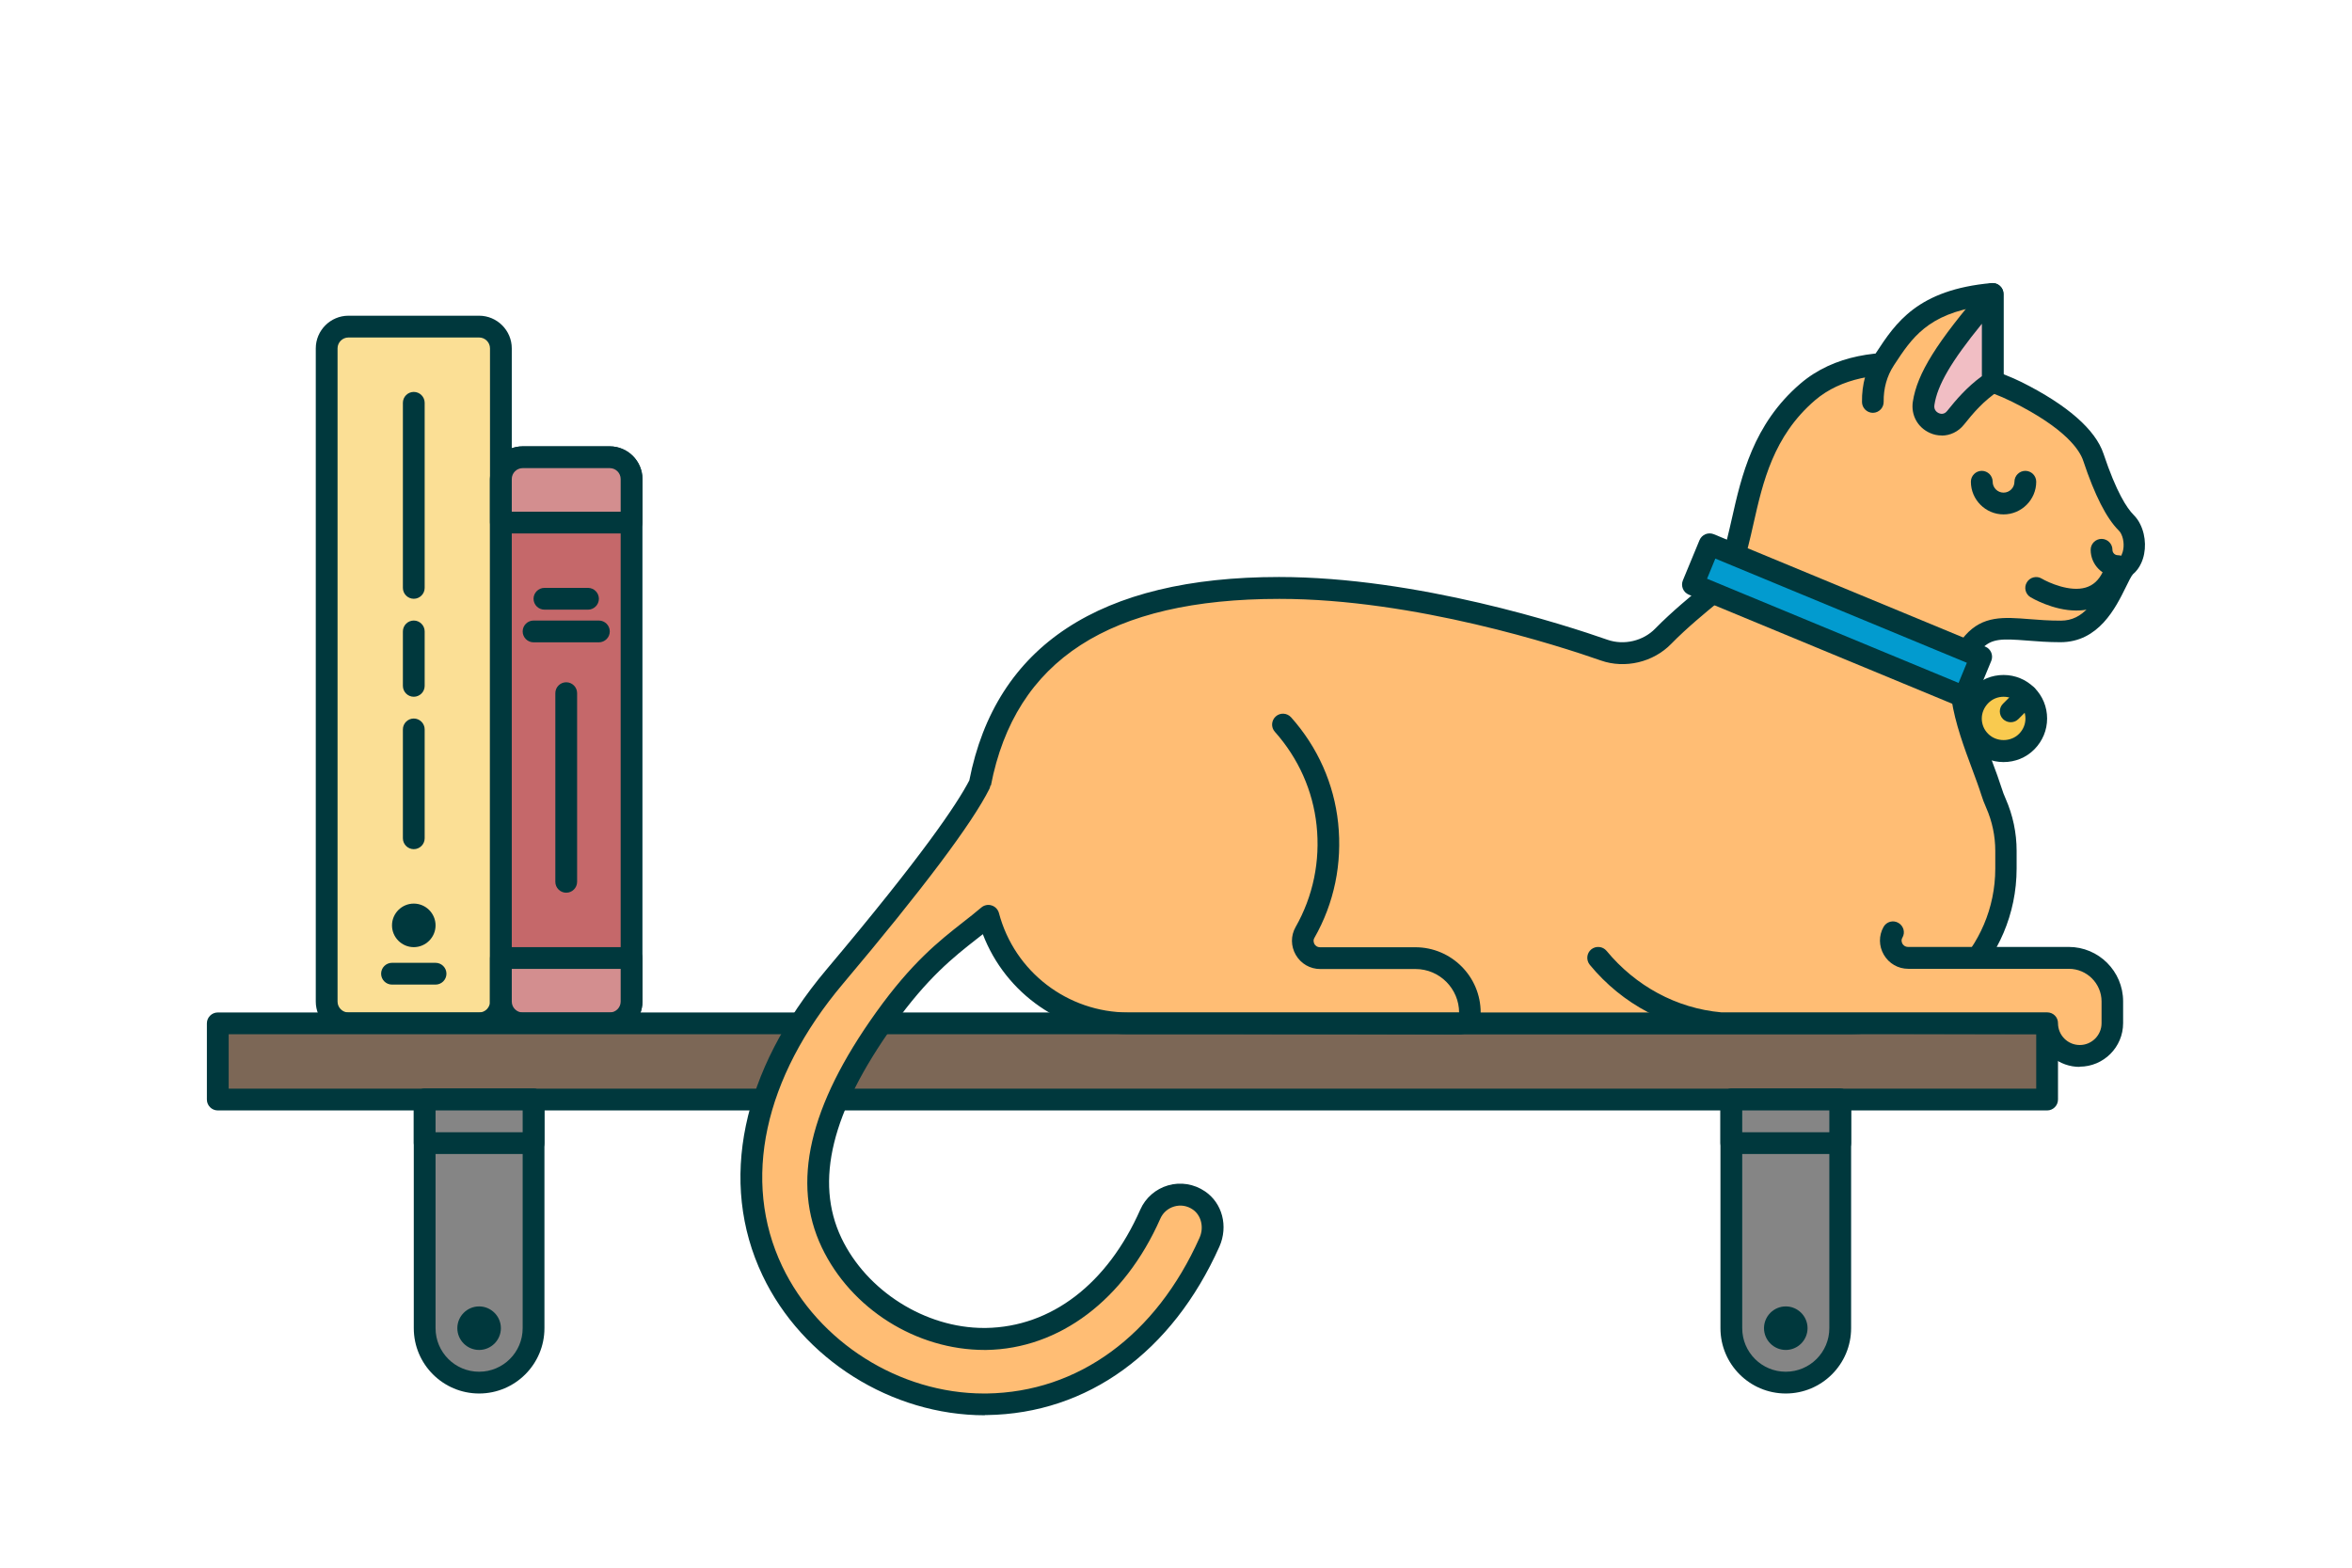 <svg width="216" height="144" viewBox="0 0 216 144" fill="none" xmlns="http://www.w3.org/2000/svg">
<path d="M44 30H32C30.895 30 30 30.895 30 32V92C30 93.105 30.895 94 32 94H44C45.105 94 46 93.105 46 92V32C46 30.895 45.105 30 44 30Z" fill="#FBDF95"/>
<path d="M44 95H32C30.35 95 29 93.65 29 92V32C29 30.35 30.35 29 32 29H44C45.65 29 47 30.35 47 32V92C47 93.65 45.65 95 44 95ZM32 31C31.45 31 31 31.45 31 32V92C31 92.55 31.45 93 32 93H44C44.55 93 45 92.55 45 92V32C45 31.45 44.55 31 44 31H32Z" fill="#00383D"/>
<path d="M56 42H48C46.895 42 46 42.895 46 44V92C46 93.105 46.895 94 48 94H56C57.105 94 58 93.105 58 92V44C58 42.895 57.105 42 56 42Z" fill="#C5686A"/>
<path d="M56 95H48C46.35 95 45 93.65 45 92V44C45 42.35 46.35 41 48 41H56C57.65 41 59 42.35 59 44V92C59 93.65 57.65 95 56 95ZM48 43C47.45 43 47 43.45 47 44V92C47 92.55 47.45 93 48 93H56C56.55 93 57 92.55 57 92V44C57 43.45 56.55 43 56 43H48Z" fill="#00383D"/>
<path d="M48 42H56C57.1 42 58 42.9 58 44V48H46V44C46 42.9 46.9 42 48 42Z" fill="#D38E8F"/>
<path d="M58 49H46C45.45 49 45 48.55 45 48V44C45 42.35 46.35 41 48 41H56C57.65 41 59 42.35 59 44V48C59 48.55 58.55 49 58 49ZM47 47H57V44C57 43.45 56.55 43 56 43H48C47.45 43 47 43.45 47 44V47Z" fill="#00383D"/>
<path d="M46 88H58V92C58 93.1 57.1 94 56 94H48C46.9 94 46 93.1 46 92V88Z" fill="#D38E8F"/>
<path d="M56 95H48C46.35 95 45 93.65 45 92V88C45 87.45 45.45 87 46 87H58C58.55 87 59 87.45 59 88V92C59 93.65 57.65 95 56 95ZM47 89V92C47 92.55 47.45 93 48 93H56C56.55 93 57 92.55 57 92V89H47Z" fill="#00383D"/>
<path d="M188 94H20V101H188V94Z" fill="#7C6756"/>
<path d="M188 102H20C19.45 102 19 101.55 19 101V94C19 93.45 19.45 93 20 93H188C188.55 93 189 93.45 189 94V101C189 101.55 188.55 102 188 102ZM21 100H187V95H21V100Z" fill="#00383D"/>
<path d="M195.68 48.61C195.57 48.38 195.42 48.17 195.25 48C194.25 47 193.24 45 192.24 42C191.61 40.1 189.23 38 185.22 36C181.21 34 171.47 31.31 166 36C159 42 161 51 157.38 54.32C157.14 54.54 154.55 56.55 152.73 58.43C151.76 59.43 150.42 60 149.02 60C148.44 60 147.86 59.9 147.31 59.71C143.88 58.51 130.13 54 117.46 54C99.5 54 91.99 61.48 89.97 71.99C88.97 74 86.02 78.58 76.64 89.73C69.1 98.68 67.02 108.52 70.92 116.73C74.33 123.9 82.12 129 90.36 129C90.44 129 90.53 129 90.61 129C99.53 128.87 106.97 123.24 111.06 114.11C111.66 112.76 111.31 111.11 110.09 110.28C108.48 109.19 106.37 109.85 105.63 111.54C102.55 118.53 97.04 122.91 90.54 123C90.48 123 90.42 123 90.36 123C84.41 123 78.8 119.27 76.36 114.15C73.51 108.15 75.86 101.1 81.25 93.58C85.33 87.88 88.13 86.37 90.76 84.12C92.26 89.79 97.42 94 103.61 94H169.97C177.84 94 184.23 87.63 184.23 79.78V78.17C184.23 76.59 183.9 75.12 183.3 73.77C183.14 73.41 183 73.05 182.89 72.68C181.74 68.98 178.27 62.29 181.22 58.99C183.01 56.99 185.23 57.99 189.24 57.99C193.25 57.99 194.25 52.82 195.25 51.99C195.46 51.81 195.63 51.58 195.75 51.31C196.11 50.52 196.08 49.42 195.68 48.6V48.61Z" fill="#FFBD74"/>
<path d="M90.45 130C81.86 130 73.68 124.84 70.03 117.16C65.95 108.58 68.08 98.35 75.88 89.08C84.72 78.59 87.91 73.83 89.02 71.68C91.45 59.29 101.02 53 117.46 53C130.16 53 143.77 57.41 147.64 58.77C149.14 59.29 150.9 58.88 152.01 57.74C153.51 56.2 155.49 54.58 156.34 53.88C156.52 53.73 156.65 53.63 156.7 53.58C157.97 52.41 158.47 50.19 159.05 47.63C159.92 43.77 161 38.96 165.34 35.24C171.55 29.91 182.11 33.34 185.66 35.1C189.84 37.19 192.44 39.46 193.18 41.68C194.36 45.21 195.33 46.68 195.94 47.29C196.19 47.54 196.41 47.85 196.56 48.17C197.1 49.27 197.13 50.67 196.64 51.73C196.46 52.13 196.21 52.47 195.88 52.75C195.74 52.89 195.44 53.49 195.23 53.93C194.3 55.82 192.74 58.99 189.22 58.99C188.07 58.99 187.07 58.91 186.18 58.84C183.85 58.66 182.87 58.62 181.94 59.66C179.95 61.88 181.69 66.55 182.96 69.96C183.29 70.83 183.59 71.66 183.82 72.38C183.92 72.72 184.05 73.04 184.19 73.36C184.86 74.89 185.2 76.5 185.2 78.16V79.77C185.2 88.16 178.36 94.99 169.94 94.99H103.61C97.64 94.99 92.35 91.28 90.26 85.81C90.06 85.97 89.86 86.13 89.66 86.28C87.57 87.92 85.19 89.79 82.07 94.15C76.37 102.12 74.8 108.51 77.27 113.71C79.59 118.58 84.97 121.98 90.36 121.98H90.53C96.54 121.89 101.71 117.93 104.72 111.11C105.2 110.02 106.14 109.21 107.28 108.88C108.42 108.55 109.66 108.75 110.66 109.43C112.26 110.51 112.81 112.64 111.99 114.5C107.65 124.21 99.87 129.85 90.64 129.98H90.45V130ZM90.96 72.15C90.94 72.25 90.91 72.36 90.87 72.45C89.28 75.63 84.75 81.66 77.41 90.37C70.13 99.01 68.1 108.46 71.83 116.3C75.16 123.3 82.61 128 90.37 128H90.61C99.02 127.88 106.15 122.67 110.16 113.7C110.59 112.75 110.32 111.63 109.54 111.1C109.03 110.75 108.42 110.65 107.84 110.82C107.26 110.99 106.8 111.39 106.56 111.94C103.27 119.39 97.29 123.9 90.57 124H90.43C84.14 124 78.16 120.22 75.47 114.58C72.66 108.67 74.29 101.61 80.45 93C83.74 88.4 86.23 86.45 88.43 84.72C89.01 84.27 89.57 83.83 90.12 83.36C90.38 83.14 90.74 83.06 91.07 83.17C91.4 83.27 91.65 83.54 91.74 83.87C93.16 89.25 98.04 93 103.62 93H169.98C177.29 93 183.24 87.07 183.24 79.78V78.17C183.24 76.79 182.96 75.45 182.4 74.18C182.21 73.76 182.07 73.37 181.95 72.99C181.74 72.32 181.44 71.52 181.13 70.68C179.68 66.79 177.7 61.47 180.49 58.35C182.11 56.54 183.99 56.68 186.38 56.87C187.23 56.94 188.18 57.01 189.26 57.01C191.36 57.01 192.41 55.22 193.48 53.06C193.9 52.22 194.2 51.6 194.64 51.24C194.73 51.17 194.81 51.06 194.86 50.92C195.1 50.39 195.08 49.61 194.81 49.06C194.75 48.93 194.67 48.81 194.57 48.72C193.45 47.6 192.38 45.51 191.32 42.33C191 41.36 189.72 39.36 184.8 36.91C180.33 34.68 171.46 32.67 166.68 36.77C162.85 40.06 161.89 44.32 161.04 48.08C160.39 50.98 159.82 53.48 158.09 55.07C158.04 55.12 157.88 55.25 157.64 55.44C156.82 56.11 154.9 57.68 153.48 59.14C151.84 60.83 149.24 61.45 147.02 60.67C143.23 59.34 129.89 55.01 117.5 55.01C101.9 55.01 93.23 60.62 91 72.16L90.96 72.15Z" fill="#00383D"/>
<path d="M183 35.05V27C176.59 27.57 174.8 30.42 173.08 33.04C172.29 34.24 171.97 35.59 172 36.92" fill="#FFBD74"/>
<path d="M172 37.92C171.46 37.92 171.01 37.48 171 36.94C170.97 35.32 171.4 33.78 172.24 32.49L172.31 32.38C174.09 29.67 176.1 26.61 182.9 26C183.18 25.98 183.46 26.07 183.66 26.26C183.87 26.45 183.99 26.72 183.99 27V35.05C183.99 35.6 183.54 36.05 182.99 36.05C182.44 36.05 181.99 35.6 181.99 35.05V28.12C177.03 28.83 175.55 31.09 173.98 33.48L173.91 33.59C173.29 34.54 172.97 35.68 172.99 36.9C173 37.45 172.56 37.91 172.01 37.92H171.99H172Z" fill="#00383D"/>
<path d="M183 27C178.63 32.07 177.01 34.75 176.66 37.04C176.4 38.74 178.51 39.71 179.58 38.37C180.46 37.27 181.45 36.1 183 35.05V27V27Z" fill="#F1BEC4"/>
<path d="M178.31 40C177.95 40 177.59 39.93 177.24 39.77C176.11 39.27 175.48 38.12 175.67 36.89C176.07 34.3 177.85 31.45 182.24 26.35C182.51 26.03 182.95 25.92 183.35 26.07C183.74 26.22 184 26.59 184 27.01V35.06C184 35.39 183.83 35.7 183.56 35.89C182.14 36.85 181.24 37.91 180.36 39.01C179.84 39.66 179.09 40.01 178.31 40.01V40ZM182 29.75C179.18 33.21 177.92 35.39 177.65 37.2C177.57 37.7 177.94 37.9 178.05 37.95C178.18 38.01 178.53 38.11 178.81 37.76C179.66 36.7 180.61 35.58 182.01 34.55V29.76L182 29.75Z" fill="#00383D"/>
<path d="M181.949 60.331L157.004 49.999L155.473 53.694L180.418 64.027L181.949 60.331Z" fill="#029BCF"/>
<path d="M180.41 65.03C180.28 65.03 180.15 65 180.03 64.95L155.09 54.62C154.58 54.41 154.34 53.82 154.55 53.31L156.08 49.61C156.18 49.37 156.38 49.17 156.62 49.07C156.87 48.97 157.14 48.97 157.39 49.07L182.33 59.4C182.84 59.61 183.08 60.2 182.87 60.71L181.34 64.41C181.24 64.65 181.04 64.85 180.8 64.95C180.68 65 180.55 65.03 180.42 65.03H180.41ZM156.77 53.16L179.87 62.73L180.63 60.88L157.53 51.31L156.77 53.16Z" fill="#00383D"/>
<path d="M184 69C185.657 69 187 67.657 187 66C187 64.343 185.657 63 184 63C182.343 63 181 64.343 181 66C181 67.657 182.343 69 184 69Z" fill="#F9CA4F"/>
<path d="M184 70C182.93 70 181.93 69.58 181.17 68.83C180.41 68.07 180 67.07 180 66C180 64.93 180.42 63.93 181.17 63.17C181.92 62.41 182.93 62 184 62C185.07 62 186.07 62.42 186.83 63.17C187.59 63.93 188 64.93 188 66C188 67.07 187.58 68.07 186.83 68.83C186.08 69.59 185.07 70 184 70ZM184 64C183.47 64 182.96 64.21 182.59 64.59C182.22 64.97 182 65.47 182 66C182 66.53 182.21 67.04 182.59 67.41C183.35 68.17 184.66 68.17 185.42 67.41C185.8 67.03 186.01 66.53 186.01 66C186.01 65.47 185.8 64.96 185.42 64.59C185.04 64.22 184.54 64 184.01 64H184Z" fill="#00383D"/>
<path d="M184.66 66.34C184.4 66.34 184.15 66.24 183.95 66.05C183.56 65.66 183.56 65.03 183.95 64.64L185.41 63.18C185.8 62.79 186.43 62.79 186.82 63.18C187.21 63.57 187.21 64.2 186.82 64.59L185.36 66.05C185.16 66.25 184.91 66.34 184.65 66.34H184.66Z" fill="#00383D"/>
<path d="M187 54C187 54 192 57 194 53Z" fill="#FFBD74"/>
<path d="M190.68 56.08C188.55 56.08 186.58 54.92 186.48 54.86C186.01 54.58 185.85 53.96 186.14 53.49C186.42 53.02 187.04 52.86 187.51 53.15C188.14 53.52 190.09 54.4 191.54 53.97C192.22 53.77 192.73 53.31 193.1 52.56C193.35 52.07 193.95 51.87 194.44 52.11C194.93 52.36 195.13 52.96 194.89 53.45C194.26 54.71 193.32 55.53 192.09 55.89C191.62 56.03 191.15 56.08 190.68 56.08Z" fill="#00383D"/>
<path d="M194.5 53C193.12 53 192 51.88 192 50.5C192 49.95 192.45 49.5 193 49.5C193.55 49.5 194 49.95 194 50.5C194 50.78 194.22 51 194.5 51C195.05 51 195.5 51.45 195.5 52C195.5 52.55 195.05 53 194.5 53Z" fill="#00383D"/>
<path d="M184 47.25C182.35 47.25 181 45.9 181 44.25C181 43.7 181.45 43.25 182 43.25C182.55 43.25 183 43.7 183 44.25C183 44.8 183.45 45.25 184 45.25C184.55 45.25 185 44.8 185 44.25C185 43.7 185.45 43.25 186 43.25C186.55 43.25 187 43.7 187 44.25C187 45.9 185.65 47.25 184 47.25Z" fill="#00383D"/>
<path d="M134 95L102 94.93C101.45 94.93 101 94.48 101 93.93C101 93.38 101.45 93.02 102 93.02H134C134 90.82 132.21 89.01 130 89.01H121.25C120.31 89.01 119.47 88.52 119 87.71C118.54 86.91 118.53 85.96 118.98 85.16C120.59 82.33 121.26 79.1 120.91 75.81C120.57 72.63 119.25 69.66 117.08 67.22C116.71 66.81 116.75 66.18 117.16 65.81C117.57 65.44 118.2 65.48 118.57 65.89C121.02 68.64 122.51 72 122.89 75.6C123.28 79.31 122.53 82.96 120.71 86.15C120.57 86.39 120.66 86.6 120.71 86.71C120.76 86.8 120.92 87.01 121.23 87.01H129.98C133.29 87.01 135.98 89.7 135.98 93.01C135.98 93.55 135.77 94.05 135.39 94.43C135.01 94.81 134.51 95.01 133.98 95.01L134 95Z" fill="#00383D"/>
<path d="M38 64C37.45 64 37 63.55 37 63V58C37 57.45 37.45 57 38 57C38.55 57 39 57.45 39 58V63C39 63.55 38.55 64 38 64Z" fill="#00383D"/>
<path d="M38 55C37.45 55 37 54.55 37 54V37C37 36.45 37.45 36 38 36C38.55 36 39 36.45 39 37V54C39 54.55 38.55 55 38 55Z" fill="#00383D"/>
<path d="M38 78C37.45 78 37 77.55 37 77V67C37 66.45 37.45 66 38 66C38.55 66 39 66.45 39 67V77C39 77.55 38.55 78 38 78Z" fill="#00383D"/>
<path d="M40 90.44H36C35.45 90.44 35 89.99 35 89.44C35 88.89 35.45 88.44 36 88.44H40C40.55 88.44 41 88.89 41 89.44C41 89.99 40.55 90.44 40 90.44Z" fill="#00383D"/>
<path d="M38 86C38.552 86 39 85.552 39 85C39 84.448 38.552 84 38 84C37.448 84 37 84.448 37 85C37 85.552 37.448 86 38 86Z" fill="#00383D"/>
<path d="M38 87C36.9 87 36 86.1 36 85C36 83.9 36.9 83 38 83C39.1 83 40 83.9 40 85C40 86.1 39.1 87 38 87Z" fill="#00383D"/>
<path d="M54 56H50C49.45 56 49 55.55 49 55C49 54.45 49.45 54 50 54H54C54.55 54 55 54.45 55 55C55 55.55 54.55 56 54 56Z" fill="#00383D"/>
<path d="M55 59H49C48.45 59 48 58.55 48 58C48 57.45 48.45 57 49 57H55C55.55 57 56 57.45 56 58C56 58.55 55.55 59 55 59Z" fill="#00383D"/>
<path d="M52 82C51.45 82 51 81.55 51 81V63.67C51 63.12 51.45 62.67 52 62.67C52.55 62.67 53 63.12 53 63.67V81C53 81.55 52.55 82 52 82Z" fill="#00383D"/>
<path d="M159 101H169V122C169 124.76 166.76 127 164 127C161.24 127 159 124.76 159 122V101Z" fill="#858585"/>
<path d="M164 128C160.69 128 158 125.31 158 122V101C158 100.45 158.45 100 159 100H169C169.55 100 170 100.45 170 101V122C170 125.31 167.31 128 164 128ZM160 102V122C160 124.21 161.79 126 164 126C166.21 126 168 124.21 168 122V102H160Z" fill="#00383D"/>
<path d="M39 101H49V122C49 124.76 46.76 127 44 127C41.24 127 39 124.76 39 122V101Z" fill="#858585"/>
<path d="M44 128C40.69 128 38 125.31 38 122V101C38 100.45 38.45 100 39 100H49C49.55 100 50 100.45 50 101V122C50 125.31 47.31 128 44 128ZM40 102V122C40 124.21 41.79 126 44 126C46.21 126 48 124.21 48 122V102H40Z" fill="#00383D"/>
<path d="M49 101H39V105H49V101Z" fill="#858585"/>
<path d="M49 106H39C38.45 106 38 105.55 38 105V101C38 100.45 38.45 100 39 100H49C49.55 100 50 100.45 50 101V105C50 105.55 49.55 106 49 106ZM40 104H48V102H40V104Z" fill="#00383D"/>
<path d="M169 101H159V105H169V101Z" fill="#858585"/>
<path d="M169 106H159C158.45 106 158 105.55 158 105V101C158 100.45 158.45 100 159 100H169C169.55 100 170 100.45 170 101V105C170 105.55 169.55 106 169 106ZM160 104H168V102H160V104Z" fill="#00383D"/>
<path d="M44 123C44.552 123 45 122.552 45 122C45 121.448 44.552 121 44 121C43.448 121 43 121.448 43 122C43 122.552 43.448 123 44 123Z" fill="#00383D"/>
<path d="M44 124C42.9 124 42 123.1 42 122C42 120.9 42.9 120 44 120C45.1 120 46 120.9 46 122C46 123.1 45.1 124 44 124Z" fill="#00383D"/>
<path d="M164 123C164.552 123 165 122.552 165 122C165 121.448 164.552 121 164 121C163.448 121 163 121.448 163 122C163 122.552 163.448 123 164 123Z" fill="#00383D"/>
<path d="M164 124C162.9 124 162 123.1 162 122C162 120.9 162.9 120 164 120C165.1 120 166 120.9 166 122C166 123.1 165.1 124 164 124Z" fill="#00383D"/>
<path d="M146.77 87.99C149.5 91.3 153.49 93.52 158 93.93L188 93.99C188 95.66 189.34 97 191 97C192.66 97 194 95.66 194 94V92C194 89.79 192.21 88 190 88H175.25C174.04 88 173.25 86.7 173.85 85.65" fill="#FFBD74"/>
<path d="M191 98C189.13 98 187.56 96.72 187.12 94.98L158 94.92C153.23 94.49 149 92.26 146 88.62C145.65 88.19 145.71 87.56 146.13 87.21C146.56 86.86 147.19 86.92 147.54 87.34C150.2 90.56 153.95 92.62 158.09 92.99H188C188.55 92.99 189 93.42 189 93.98C189 95.1 189.9 95.99 191 95.99C192.1 95.99 193 95.09 193 93.99V91.99C193 90.34 191.65 88.99 190 88.99H175.25C174.31 88.99 173.47 88.5 173 87.69C172.54 86.89 172.53 85.94 172.98 85.14C173.25 84.66 173.86 84.49 174.34 84.77C174.82 85.05 174.99 85.65 174.71 86.13C174.57 86.37 174.66 86.58 174.71 86.68C174.76 86.77 174.92 86.98 175.23 86.98H189.98C192.74 86.98 194.98 89.22 194.98 91.98V93.98C194.98 96.19 193.19 97.98 190.98 97.98L191 98Z" fill="#00383D"/>
</svg>
